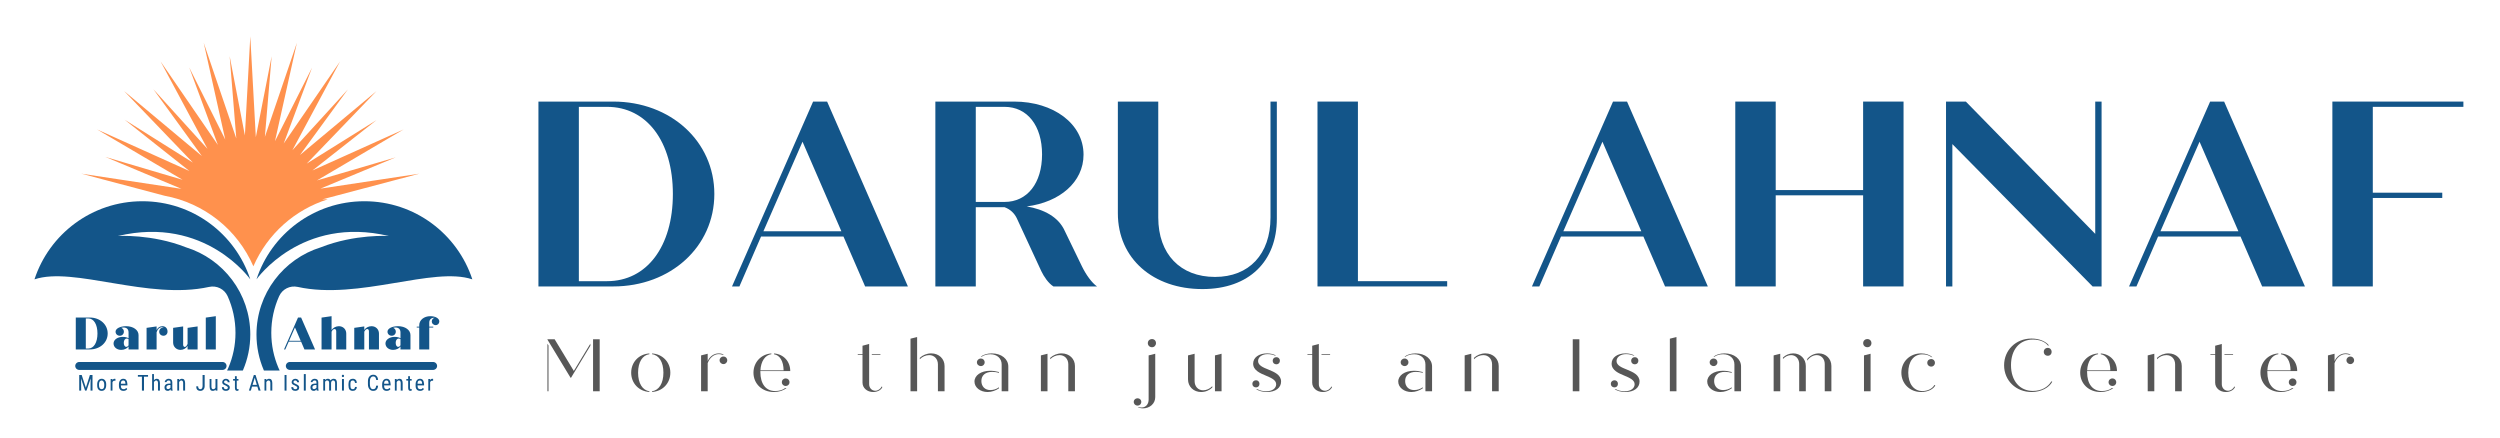 <?xml version="1.0" encoding="UTF-8"?>
<svg xmlns="http://www.w3.org/2000/svg" width="300" viewBox="0 0 300 52.5" height="52.5" version="1.0">
  <defs>
    <clipPath id="a">
      <path d="M 30 24 L 56.68 24 L 56.68 44.461 L 30 44.461 Z M 30 24"></path>
    </clipPath>
    <clipPath id="b">
      <path d="M 9 4.336 L 51 4.336 L 51 32 L 9 32 Z M 9 4.336"></path>
    </clipPath>
    <clipPath id="c">
      <path d="M 4.137 24 L 31 24 L 31 44.461 L 4.137 44.461 Z M 4.137 24"></path>
    </clipPath>
  </defs>
  <g clip-path="url(#a)">
    <path fill="#135589" d="M 38.504 29.676 C 42.598 28.059 46.66 28.32 46.66 28.32 C 36.18 25.832 30.777 33.523 30.777 33.523 C 32.555 28.082 37.68 24.148 43.727 24.148 C 49.773 24.148 54.898 28.082 56.68 33.523 C 51.992 31.941 43.043 36.039 35.727 34.43 C 34.809 34.227 33.879 34.688 33.496 35.543 C 32.891 36.887 32.555 38.375 32.555 39.945 C 32.555 45.883 37.434 50.73 43.383 50.699 C 44.008 50.699 44.621 50.641 45.219 50.535 C 44.145 50.895 42.992 51.09 41.797 51.094 C 35.738 51.121 30.777 46.191 30.777 40.141 C 30.777 35.219 34.027 31.059 38.504 29.676"></path>
  </g>
  <g clip-path="url(#b)">
    <path fill="#FF914D" d="M 38.672 23.926 L 50.324 20.84 L 38.449 22.637 L 47.484 18.883 L 38.035 21.652 L 48.434 15.531 L 37.5 20.453 L 45.176 14.414 L 36.809 19.633 L 45.18 10.93 L 35.996 18.602 L 41.742 10.734 L 35.086 18.027 L 40.805 7.375 L 34.043 17.223 L 37.445 8.117 L 32.996 16.945 L 35.629 5.133 L 31.785 16.418 L 32.598 6.754 L 30.699 16.465 L 30.035 4.363 L 29.387 16.254 L 27.559 6.746 L 28.355 16.617 L 24.445 5.133 L 27.031 16.75 L 22.707 8.094 L 26.145 17.391 L 19.27 7.375 L 24.898 17.863 L 18.398 10.699 L 24.223 18.723 L 14.895 10.93 L 23.148 19.516 L 14.957 14.367 L 22.73 20.523 L 11.641 15.531 L 21.914 21.578 L 12.633 18.828 L 21.773 22.66 L 9.75 20.84 L 19.758 23.492 C 24.473 24.363 28.477 27.512 30.406 31.957 C 32.098 28.062 35.379 25.164 39.336 23.918 L 38.672 23.926"></path>
  </g>
  <g clip-path="url(#c)">
    <path fill="#135589" d="M 22.312 29.676 C 18.215 28.059 14.152 28.32 14.152 28.32 C 24.633 25.832 30.035 33.523 30.035 33.523 C 28.258 28.082 23.133 24.148 17.086 24.148 C 11.039 24.148 5.914 28.082 4.137 33.523 C 8.824 31.941 17.773 36.039 25.09 34.43 C 26.004 34.227 26.934 34.688 27.316 35.543 C 27.922 36.887 28.258 38.375 28.258 39.945 C 28.258 45.883 23.379 50.73 17.43 50.699 C 16.805 50.699 16.191 50.641 15.594 50.535 C 16.672 50.895 17.82 51.09 19.016 51.094 C 25.078 51.121 30.035 46.191 30.035 40.141 C 30.035 35.219 26.785 31.059 22.312 29.676"></path>
  </g>
  <g fill="#135589">
    <g>
      <g>
        <path d="M 1.957 -3.828 L 0.277 -3.828 L 0.277 0 L 1.957 0 C 3.18 0 4.105 -0.824 4.105 -1.914 C 4.105 -3 3.18 -3.828 1.957 -3.828 Z M 1.781 -0.109 L 1.48 -0.109 L 1.48 -3.719 L 1.781 -3.719 C 2.441 -3.719 2.879 -3 2.879 -1.914 C 2.879 -0.824 2.441 -0.109 1.781 -0.109 Z M 1.781 -0.109" transform="translate(8.817 41.932)"></path>
      </g>
    </g>
  </g>
  <g fill="#135589">
    <g>
      <g>
        <path d="M 1.551 -2.789 C 0.824 -2.789 0.285 -2.504 0.285 -2.133 C 0.285 -1.852 0.504 -1.641 0.797 -1.641 C 1.07 -1.641 1.285 -1.852 1.285 -2.133 C 1.285 -2.344 1.16 -2.523 0.973 -2.59 C 1.055 -2.617 1.141 -2.633 1.234 -2.633 C 1.625 -2.633 1.844 -2.422 1.844 -2.039 L 1.844 -1.34 C 1.707 -1.438 1.434 -1.508 1.152 -1.508 C 0.523 -1.508 0.043 -1.168 0.043 -0.715 C 0.043 -0.277 0.438 0.055 0.961 0.055 C 1.328 0.055 1.668 -0.109 1.844 -0.352 L 1.844 0 L 3.043 0 L 3.043 -1.723 C 3.043 -2.328 2.414 -2.789 1.551 -2.789 Z M 1.57 -0.312 C 1.387 -0.312 1.27 -0.508 1.27 -0.793 C 1.27 -1.113 1.422 -1.305 1.633 -1.305 C 1.715 -1.305 1.793 -1.277 1.844 -1.223 L 1.844 -0.496 C 1.777 -0.379 1.684 -0.312 1.57 -0.312 Z M 1.57 -0.312" transform="translate(13.583 41.932)"></path>
      </g>
    </g>
  </g>
  <g fill="#135589">
    <g>
      <g>
        <path d="M 2.117 -2.789 C 1.809 -2.789 1.562 -2.613 1.426 -2.324 L 1.426 -2.762 L 0.223 -2.59 L 0.223 0 L 1.426 0 L 1.426 -2.062 C 1.535 -2.434 1.789 -2.668 2.094 -2.668 C 2.164 -2.668 2.23 -2.652 2.289 -2.629 L 2.254 -2.629 C 1.957 -2.629 1.738 -2.41 1.738 -2.133 C 1.738 -1.852 1.957 -1.641 2.254 -1.641 C 2.523 -1.641 2.738 -1.852 2.738 -2.133 C 2.738 -2.531 2.492 -2.789 2.117 -2.789 Z M 2.117 -2.789" transform="translate(17.366 41.932)"></path>
      </g>
    </g>
  </g>
  <g fill="#135589">
    <g>
      <g>
        <path d="M 1.93 -2.59 L 1.93 -0.668 C 1.848 -0.449 1.723 -0.297 1.598 -0.297 C 1.488 -0.297 1.398 -0.406 1.398 -0.551 L 1.398 -2.762 L 0.195 -2.59 L 0.195 -0.824 C 0.195 -0.312 0.598 0.055 1.082 0.055 C 1.434 0.055 1.742 -0.133 1.93 -0.414 L 1.93 0 L 3.133 0 L 3.133 -2.762 Z M 1.93 -2.59" transform="translate(20.58 41.932)"></path>
      </g>
    </g>
  </g>
  <g fill="#135589">
    <g>
      <g>
        <path d="M 0.223 0 L 1.426 0 L 1.426 -3.992 L 0.223 -3.82 Z M 0.223 0" transform="translate(24.471 41.932)"></path>
      </g>
    </g>
  </g>
  <g fill="#135589">
    <g>
      <g>
        <path d="M 2.465 0 L 3.738 0 L 2.066 -3.828 L 1.695 -3.828 L 0.016 0 L 0.168 0 L 0.578 -0.93 L 2.066 -0.93 Z M 0.625 -1.039 L 1.328 -2.641 L 2.016 -1.039 Z M 0.625 -1.039" transform="translate(34.067 41.932)"></path>
      </g>
    </g>
  </g>
  <g fill="#135589">
    <g>
      <g>
        <path d="M 2.301 -2.789 C 1.945 -2.789 1.613 -2.605 1.426 -2.328 L 1.426 -3.992 L 0.223 -3.82 L 0.223 0 L 1.426 0 L 1.426 -2.121 C 1.504 -2.316 1.645 -2.449 1.793 -2.449 C 1.902 -2.449 1.984 -2.336 1.984 -2.18 L 1.984 0 L 3.188 0 L 3.188 -1.906 C 3.188 -2.41 2.816 -2.789 2.301 -2.789 Z M 2.301 -2.789" transform="translate(38.363 41.932)"></path>
      </g>
    </g>
  </g>
  <g fill="#135589">
    <g>
      <g>
        <path d="M 2.301 -2.789 C 1.934 -2.789 1.613 -2.613 1.426 -2.34 L 1.426 -2.762 L 0.223 -2.59 L 0.223 0 L 1.426 0 L 1.426 -2.121 C 1.504 -2.316 1.645 -2.449 1.793 -2.449 C 1.902 -2.449 1.984 -2.336 1.984 -2.18 L 1.984 0 L 3.188 0 L 3.188 -1.906 C 3.188 -2.41 2.805 -2.789 2.301 -2.789 Z M 2.301 -2.789" transform="translate(42.288 41.932)"></path>
      </g>
    </g>
  </g>
  <g fill="#135589">
    <g>
      <g>
        <path d="M 1.551 -2.789 C 0.824 -2.789 0.285 -2.504 0.285 -2.133 C 0.285 -1.852 0.504 -1.641 0.797 -1.641 C 1.07 -1.641 1.285 -1.852 1.285 -2.133 C 1.285 -2.344 1.16 -2.523 0.973 -2.59 C 1.055 -2.617 1.141 -2.633 1.234 -2.633 C 1.625 -2.633 1.844 -2.422 1.844 -2.039 L 1.844 -1.34 C 1.707 -1.438 1.434 -1.508 1.152 -1.508 C 0.523 -1.508 0.043 -1.168 0.043 -0.715 C 0.043 -0.277 0.438 0.055 0.961 0.055 C 1.328 0.055 1.668 -0.109 1.844 -0.352 L 1.844 0 L 3.043 0 L 3.043 -1.723 C 3.043 -2.328 2.414 -2.789 1.551 -2.789 Z M 1.57 -0.312 C 1.387 -0.312 1.27 -0.508 1.27 -0.793 C 1.27 -1.113 1.422 -1.305 1.633 -1.305 C 1.715 -1.305 1.793 -1.277 1.844 -1.223 L 1.844 -0.496 C 1.777 -0.379 1.684 -0.312 1.57 -0.312 Z M 1.57 -0.312" transform="translate(46.213 41.932)"></path>
      </g>
    </g>
  </g>
  <g fill="#135589">
    <g>
      <g>
        <path d="M 1.652 -3.992 C 0.879 -3.992 0.312 -3.52 0.312 -2.902 L 0.312 -2.734 L 0.012 -2.734 L 0.012 -2.625 L 0.312 -2.625 L 0.312 0 L 1.516 0 L 1.516 -2.625 L 1.996 -2.625 L 1.996 -2.734 L 1.516 -2.734 L 1.516 -3.227 C 1.516 -3.574 1.75 -3.801 2.121 -3.801 L 2.172 -3.801 C 1.969 -3.75 1.82 -3.582 1.82 -3.363 C 1.82 -3.109 2.023 -2.918 2.289 -2.918 C 2.535 -2.918 2.723 -3.109 2.723 -3.363 C 2.723 -3.719 2.258 -3.992 1.652 -3.992 Z M 1.652 -3.992" transform="translate(49.995 41.932)"></path>
      </g>
    </g>
  </g>
  <path stroke-linecap="round" transform="matrix(.975 0 0 .955 9.029 43.913)" fill="none" d="M 0.499 0.001 L 18.121 0.001" stroke="#135589"></path>
  <g fill="#135589">
    <g>
      <g>
        <path d="M 0.5 -1.875 L 1 -0.344 L 1.484 -1.875 L 1.797 -1.875 L 1.797 0 L 1.562 0 L 1.562 -0.734 L 1.578 -1.469 L 1.078 0 L 0.906 0 L 0.422 -1.453 L 0.438 -0.734 L 0.438 0 L 0.203 0 L 0.203 -1.875 Z M 0.5 -1.875" transform="translate(9.303 46.874)"></path>
      </g>
    </g>
  </g>
  <g fill="#135589">
    <g>
      <g>
        <path d="M 0.125 -0.766 C 0.125 -0.961 0.172 -1.117 0.266 -1.234 C 0.367 -1.359 0.5 -1.422 0.656 -1.422 C 0.82 -1.422 0.953 -1.363 1.047 -1.25 C 1.148 -1.133 1.203 -0.977 1.203 -0.781 L 1.203 -0.625 C 1.203 -0.426 1.148 -0.266 1.047 -0.141 C 0.953 -0.023 0.82 0.031 0.656 0.031 C 0.5 0.031 0.367 -0.023 0.266 -0.141 C 0.172 -0.254 0.125 -0.41 0.125 -0.609 Z M 0.344 -0.625 C 0.344 -0.488 0.367 -0.379 0.422 -0.297 C 0.484 -0.211 0.562 -0.172 0.656 -0.172 C 0.863 -0.172 0.969 -0.316 0.969 -0.609 L 0.969 -0.766 C 0.969 -0.898 0.938 -1.008 0.875 -1.094 C 0.82 -1.176 0.75 -1.219 0.656 -1.219 C 0.562 -1.219 0.484 -1.176 0.422 -1.094 C 0.367 -1.008 0.344 -0.898 0.344 -0.766 Z M 0.344 -0.625" transform="translate(11.539 46.874)"></path>
      </g>
    </g>
  </g>
  <g fill="#135589">
    <g>
      <g>
        <path d="M 0.75 -1.188 C 0.719 -1.188 0.68 -1.188 0.641 -1.188 C 0.523 -1.188 0.441 -1.125 0.391 -1 L 0.391 0 L 0.172 0 L 0.172 -1.391 L 0.391 -1.391 L 0.391 -1.25 C 0.453 -1.363 0.539 -1.422 0.656 -1.422 C 0.688 -1.422 0.719 -1.414 0.75 -1.406 Z M 0.75 -1.188" transform="translate(13.105 46.874)"></path>
      </g>
    </g>
  </g>
  <g fill="#135589">
    <g>
      <g>
        <path d="M 0.672 0.031 C 0.492 0.031 0.359 -0.02 0.266 -0.125 C 0.172 -0.227 0.125 -0.379 0.125 -0.578 L 0.125 -0.75 C 0.125 -0.957 0.172 -1.117 0.266 -1.234 C 0.359 -1.359 0.484 -1.422 0.641 -1.422 C 0.805 -1.422 0.926 -1.367 1 -1.266 C 1.082 -1.16 1.129 -1 1.141 -0.781 L 1.141 -0.625 L 0.359 -0.625 L 0.359 -0.594 C 0.359 -0.445 0.383 -0.336 0.438 -0.266 C 0.5 -0.203 0.582 -0.172 0.688 -0.172 C 0.75 -0.172 0.805 -0.18 0.859 -0.203 C 0.91 -0.234 0.957 -0.273 1 -0.328 L 1.125 -0.188 C 1.02 -0.039 0.867 0.031 0.672 0.031 Z M 0.641 -1.219 C 0.547 -1.219 0.473 -1.188 0.422 -1.125 C 0.379 -1.062 0.359 -0.961 0.359 -0.828 L 0.906 -0.828 L 0.906 -0.859 C 0.895 -0.992 0.867 -1.086 0.828 -1.141 C 0.785 -1.191 0.723 -1.219 0.641 -1.219 Z M 0.641 -1.219" transform="translate(14.147 46.874)"></path>
      </g>
    </g>
  </g>
  <g fill="#135589">
    <g>
      <g>
        <path d="M 1.297 -1.672 L 0.812 -1.672 L 0.812 0 L 0.562 0 L 0.562 -1.672 L 0.078 -1.672 L 0.078 -1.875 L 1.297 -1.875 Z M 1.297 -1.672" transform="translate(16.468 46.874)"></path>
      </g>
    </g>
  </g>
  <g fill="#135589">
    <g>
      <g>
        <path d="M 0.391 -1.25 C 0.484 -1.363 0.598 -1.422 0.734 -1.422 C 0.973 -1.422 1.098 -1.254 1.109 -0.922 L 1.109 0 L 0.875 0 L 0.875 -0.922 C 0.875 -1.023 0.852 -1.098 0.812 -1.141 C 0.781 -1.191 0.727 -1.219 0.656 -1.219 C 0.602 -1.219 0.551 -1.195 0.5 -1.156 C 0.457 -1.125 0.422 -1.078 0.391 -1.016 L 0.391 0 L 0.172 0 L 0.172 -1.984 L 0.391 -1.984 Z M 0.391 -1.25" transform="translate(18.083 46.874)"></path>
      </g>
    </g>
  </g>
  <g fill="#135589">
    <g>
      <g>
        <path d="M 0.891 0 C 0.879 -0.031 0.867 -0.082 0.859 -0.156 C 0.773 -0.031 0.672 0.031 0.547 0.031 C 0.422 0.031 0.32 -0.004 0.25 -0.078 C 0.176 -0.148 0.141 -0.25 0.141 -0.375 C 0.141 -0.52 0.188 -0.633 0.281 -0.719 C 0.383 -0.801 0.52 -0.844 0.688 -0.844 L 0.859 -0.844 L 0.859 -1 C 0.859 -1.082 0.836 -1.141 0.797 -1.172 C 0.766 -1.203 0.707 -1.219 0.625 -1.219 C 0.562 -1.219 0.504 -1.195 0.453 -1.156 C 0.41 -1.125 0.391 -1.078 0.391 -1.016 L 0.172 -1.016 C 0.172 -1.078 0.191 -1.141 0.234 -1.203 C 0.273 -1.273 0.332 -1.328 0.406 -1.359 C 0.477 -1.398 0.555 -1.422 0.641 -1.422 C 0.785 -1.422 0.895 -1.383 0.969 -1.312 C 1.039 -1.238 1.078 -1.133 1.078 -1 L 1.078 -0.297 C 1.078 -0.191 1.094 -0.098 1.125 -0.016 L 1.125 0 Z M 0.578 -0.188 C 0.641 -0.188 0.691 -0.203 0.734 -0.234 C 0.785 -0.266 0.828 -0.301 0.859 -0.344 L 0.859 -0.672 L 0.719 -0.672 C 0.613 -0.672 0.531 -0.645 0.469 -0.594 C 0.406 -0.551 0.375 -0.488 0.375 -0.406 C 0.375 -0.32 0.391 -0.266 0.422 -0.234 C 0.453 -0.203 0.504 -0.188 0.578 -0.188 Z M 0.578 -0.188" transform="translate(19.598 46.874)"></path>
      </g>
    </g>
  </g>
  <g fill="#135589">
    <g>
      <g>
        <path d="M 0.391 -1.391 L 0.391 -1.25 C 0.484 -1.363 0.598 -1.422 0.734 -1.422 C 0.973 -1.422 1.098 -1.254 1.109 -0.922 L 1.109 0 L 0.875 0 L 0.875 -0.922 C 0.875 -1.023 0.852 -1.098 0.812 -1.141 C 0.781 -1.191 0.727 -1.219 0.656 -1.219 C 0.602 -1.219 0.551 -1.195 0.5 -1.156 C 0.457 -1.125 0.422 -1.078 0.391 -1.016 L 0.391 0 L 0.172 0 L 0.172 -1.391 Z M 0.391 -1.391" transform="translate(21.103 46.874)"></path>
      </g>
    </g>
  </g>
  <g fill="#135589">
    <g>
      <g>
        <path d="M 0.844 -1.875 L 1.094 -1.875 L 1.094 -0.547 C 1.094 -0.367 1.047 -0.227 0.953 -0.125 C 0.859 -0.02 0.734 0.031 0.578 0.031 C 0.422 0.031 0.297 -0.016 0.203 -0.109 C 0.117 -0.211 0.078 -0.348 0.078 -0.516 L 0.312 -0.516 C 0.312 -0.41 0.332 -0.328 0.375 -0.266 C 0.426 -0.203 0.492 -0.172 0.578 -0.172 C 0.66 -0.172 0.723 -0.203 0.766 -0.266 C 0.816 -0.336 0.844 -0.43 0.844 -0.547 Z M 0.844 -1.875" transform="translate(23.465 46.874)"></path>
      </g>
    </g>
  </g>
  <g fill="#135589">
    <g>
      <g>
        <path d="M 0.875 -0.125 C 0.801 -0.02 0.691 0.031 0.547 0.031 C 0.422 0.031 0.328 -0.008 0.266 -0.094 C 0.203 -0.188 0.172 -0.316 0.172 -0.484 L 0.172 -1.391 L 0.391 -1.391 L 0.391 -0.5 C 0.391 -0.281 0.457 -0.172 0.594 -0.172 C 0.727 -0.172 0.82 -0.234 0.875 -0.359 L 0.875 -1.391 L 1.109 -1.391 L 1.109 0 L 0.891 0 Z M 0.875 -0.125" transform="translate(24.982 46.874)"></path>
      </g>
    </g>
  </g>
  <g fill="#135589">
    <g>
      <g>
        <path d="M 0.844 -0.359 C 0.844 -0.41 0.82 -0.453 0.781 -0.484 C 0.75 -0.516 0.68 -0.555 0.578 -0.609 C 0.453 -0.66 0.363 -0.703 0.312 -0.734 C 0.27 -0.773 0.234 -0.816 0.203 -0.859 C 0.18 -0.898 0.172 -0.957 0.172 -1.031 C 0.172 -1.133 0.211 -1.223 0.297 -1.297 C 0.379 -1.379 0.484 -1.422 0.609 -1.422 C 0.742 -1.422 0.852 -1.379 0.938 -1.297 C 1.02 -1.223 1.062 -1.125 1.062 -1 L 0.828 -1 C 0.828 -1.062 0.805 -1.113 0.766 -1.156 C 0.723 -1.195 0.672 -1.219 0.609 -1.219 C 0.547 -1.219 0.492 -1.203 0.453 -1.172 C 0.41 -1.141 0.391 -1.094 0.391 -1.031 C 0.391 -0.988 0.406 -0.953 0.438 -0.922 C 0.469 -0.891 0.535 -0.852 0.641 -0.812 C 0.805 -0.738 0.922 -0.672 0.984 -0.609 C 1.047 -0.547 1.078 -0.469 1.078 -0.375 C 1.078 -0.25 1.035 -0.148 0.953 -0.078 C 0.867 -0.004 0.754 0.031 0.609 0.031 C 0.461 0.031 0.344 -0.008 0.25 -0.094 C 0.164 -0.176 0.125 -0.285 0.125 -0.422 L 0.359 -0.422 C 0.359 -0.336 0.379 -0.273 0.422 -0.234 C 0.473 -0.191 0.535 -0.172 0.609 -0.172 C 0.691 -0.172 0.75 -0.188 0.781 -0.219 C 0.82 -0.25 0.844 -0.297 0.844 -0.359 Z M 0.844 -0.359" transform="translate(26.498 46.874)"></path>
      </g>
    </g>
  </g>
  <g fill="#135589">
    <g>
      <g>
        <path d="M 0.469 -1.734 L 0.469 -1.391 L 0.672 -1.391 L 0.672 -1.203 L 0.469 -1.203 L 0.469 -0.344 C 0.469 -0.289 0.477 -0.25 0.5 -0.219 C 0.52 -0.188 0.551 -0.172 0.594 -0.172 C 0.625 -0.172 0.656 -0.176 0.688 -0.188 L 0.672 0 C 0.617 0.02 0.566 0.031 0.516 0.031 C 0.43 0.031 0.363 0 0.312 -0.062 C 0.27 -0.133 0.25 -0.227 0.25 -0.344 L 0.25 -1.203 L 0.031 -1.203 L 0.031 -1.391 L 0.25 -1.391 L 0.25 -1.734 Z M 0.469 -1.734" transform="translate(27.942 46.874)"></path>
      </g>
    </g>
  </g>
  <g fill="#135589">
    <g>
      <g>
        <path d="M 1.078 -0.484 L 0.438 -0.484 L 0.297 0 L 0.062 0 L 0.656 -1.875 L 0.859 -1.875 L 1.469 0 L 1.219 0 Z M 0.5 -0.688 L 1.016 -0.688 L 0.766 -1.547 Z M 0.5 -0.688" transform="translate(29.805 46.874)"></path>
      </g>
    </g>
  </g>
  <g fill="#135589">
    <g>
      <g>
        <path d="M 0.391 -1.391 L 0.391 -1.25 C 0.484 -1.363 0.598 -1.422 0.734 -1.422 C 0.973 -1.422 1.098 -1.254 1.109 -0.922 L 1.109 0 L 0.875 0 L 0.875 -0.922 C 0.875 -1.023 0.852 -1.098 0.812 -1.141 C 0.781 -1.191 0.727 -1.219 0.656 -1.219 C 0.602 -1.219 0.551 -1.195 0.5 -1.156 C 0.457 -1.125 0.422 -1.078 0.391 -1.016 L 0.391 0 L 0.172 0 L 0.172 -1.391 Z M 0.391 -1.391" transform="translate(31.567 46.874)"></path>
      </g>
    </g>
  </g>
  <g fill="#135589">
    <g>
      <g>
        <path d="M 0.453 0 L 0.219 0 L 0.219 -1.875 L 0.453 -1.875 Z M 0.453 0" transform="translate(33.929 46.874)"></path>
      </g>
    </g>
  </g>
  <g fill="#135589">
    <g>
      <g>
        <path d="M 0.844 -0.359 C 0.844 -0.41 0.82 -0.453 0.781 -0.484 C 0.75 -0.516 0.68 -0.555 0.578 -0.609 C 0.453 -0.66 0.363 -0.703 0.312 -0.734 C 0.27 -0.773 0.234 -0.816 0.203 -0.859 C 0.18 -0.898 0.172 -0.957 0.172 -1.031 C 0.172 -1.133 0.211 -1.223 0.297 -1.297 C 0.379 -1.379 0.484 -1.422 0.609 -1.422 C 0.742 -1.422 0.852 -1.379 0.938 -1.297 C 1.02 -1.223 1.062 -1.125 1.062 -1 L 0.828 -1 C 0.828 -1.062 0.805 -1.113 0.766 -1.156 C 0.723 -1.195 0.672 -1.219 0.609 -1.219 C 0.547 -1.219 0.492 -1.203 0.453 -1.172 C 0.41 -1.141 0.391 -1.094 0.391 -1.031 C 0.391 -0.988 0.406 -0.953 0.438 -0.922 C 0.469 -0.891 0.535 -0.852 0.641 -0.812 C 0.805 -0.738 0.922 -0.672 0.984 -0.609 C 1.047 -0.547 1.078 -0.469 1.078 -0.375 C 1.078 -0.25 1.035 -0.148 0.953 -0.078 C 0.867 -0.004 0.754 0.031 0.609 0.031 C 0.461 0.031 0.344 -0.008 0.25 -0.094 C 0.164 -0.176 0.125 -0.285 0.125 -0.422 L 0.359 -0.422 C 0.359 -0.336 0.379 -0.273 0.422 -0.234 C 0.473 -0.191 0.535 -0.172 0.609 -0.172 C 0.691 -0.172 0.75 -0.188 0.781 -0.219 C 0.82 -0.25 0.844 -0.297 0.844 -0.359 Z M 0.844 -0.359" transform="translate(34.828 46.874)"></path>
      </g>
    </g>
  </g>
  <g fill="#135589">
    <g>
      <g>
        <path d="M 0.422 0 L 0.188 0 L 0.188 -1.984 L 0.422 -1.984 Z M 0.422 0" transform="translate(36.271 46.874)"></path>
      </g>
    </g>
  </g>
  <g fill="#135589">
    <g>
      <g>
        <path d="M 0.891 0 C 0.879 -0.031 0.867 -0.082 0.859 -0.156 C 0.773 -0.031 0.672 0.031 0.547 0.031 C 0.422 0.031 0.32 -0.004 0.25 -0.078 C 0.176 -0.148 0.141 -0.25 0.141 -0.375 C 0.141 -0.52 0.188 -0.633 0.281 -0.719 C 0.383 -0.801 0.52 -0.844 0.688 -0.844 L 0.859 -0.844 L 0.859 -1 C 0.859 -1.082 0.836 -1.141 0.797 -1.172 C 0.766 -1.203 0.707 -1.219 0.625 -1.219 C 0.562 -1.219 0.504 -1.195 0.453 -1.156 C 0.41 -1.125 0.391 -1.078 0.391 -1.016 L 0.172 -1.016 C 0.172 -1.078 0.191 -1.141 0.234 -1.203 C 0.273 -1.273 0.332 -1.328 0.406 -1.359 C 0.477 -1.398 0.555 -1.422 0.641 -1.422 C 0.785 -1.422 0.895 -1.383 0.969 -1.312 C 1.039 -1.238 1.078 -1.133 1.078 -1 L 1.078 -0.297 C 1.078 -0.191 1.094 -0.098 1.125 -0.016 L 1.125 0 Z M 0.578 -0.188 C 0.641 -0.188 0.691 -0.203 0.734 -0.234 C 0.785 -0.266 0.828 -0.301 0.859 -0.344 L 0.859 -0.672 L 0.719 -0.672 C 0.613 -0.672 0.531 -0.645 0.469 -0.594 C 0.406 -0.551 0.375 -0.488 0.375 -0.406 C 0.375 -0.32 0.391 -0.266 0.422 -0.234 C 0.453 -0.203 0.504 -0.188 0.578 -0.188 Z M 0.578 -0.188" transform="translate(37.115 46.874)"></path>
      </g>
    </g>
  </g>
  <g fill="#135589">
    <g>
      <g>
        <path d="M 0.391 -1.391 L 0.391 -1.266 C 0.473 -1.367 0.586 -1.422 0.734 -1.422 C 0.879 -1.422 0.984 -1.352 1.047 -1.219 C 1.141 -1.352 1.266 -1.422 1.422 -1.422 C 1.68 -1.422 1.812 -1.258 1.812 -0.938 L 1.812 0 L 1.594 0 L 1.594 -0.922 C 1.594 -1.016 1.57 -1.086 1.531 -1.141 C 1.5 -1.191 1.438 -1.219 1.344 -1.219 C 1.281 -1.219 1.227 -1.191 1.188 -1.141 C 1.145 -1.086 1.117 -1.02 1.109 -0.938 L 1.109 0 L 0.875 0 L 0.875 -0.922 C 0.875 -1.117 0.797 -1.219 0.641 -1.219 C 0.523 -1.219 0.441 -1.16 0.391 -1.047 L 0.391 0 L 0.172 0 L 0.172 -1.391 Z M 0.391 -1.391" transform="translate(38.62 46.874)"></path>
      </g>
    </g>
  </g>
  <g fill="#135589">
    <g>
      <g>
        <path d="M 0.422 0 L 0.188 0 L 0.188 -1.391 L 0.422 -1.391 Z M 0.438 -1.766 C 0.438 -1.723 0.426 -1.688 0.406 -1.656 C 0.383 -1.633 0.348 -1.625 0.297 -1.625 C 0.254 -1.625 0.223 -1.633 0.203 -1.656 C 0.18 -1.688 0.172 -1.723 0.172 -1.766 C 0.172 -1.805 0.18 -1.836 0.203 -1.859 C 0.223 -1.891 0.254 -1.906 0.297 -1.906 C 0.348 -1.906 0.383 -1.891 0.406 -1.859 C 0.426 -1.836 0.438 -1.805 0.438 -1.766 Z M 0.438 -1.766" transform="translate(40.849 46.874)"></path>
      </g>
    </g>
  </g>
  <g fill="#135589">
    <g>
      <g>
        <path d="M 0.656 -0.172 C 0.727 -0.172 0.785 -0.191 0.828 -0.234 C 0.879 -0.285 0.906 -0.352 0.906 -0.438 L 1.125 -0.438 C 1.125 -0.301 1.078 -0.188 0.984 -0.094 C 0.891 -0.008 0.781 0.031 0.656 0.031 C 0.477 0.031 0.344 -0.02 0.25 -0.125 C 0.164 -0.238 0.125 -0.406 0.125 -0.625 L 0.125 -0.781 C 0.125 -0.988 0.164 -1.145 0.25 -1.25 C 0.344 -1.363 0.477 -1.422 0.656 -1.422 C 0.801 -1.422 0.914 -1.375 1 -1.281 C 1.082 -1.195 1.125 -1.078 1.125 -0.922 L 0.906 -0.922 C 0.906 -1.016 0.879 -1.086 0.828 -1.141 C 0.785 -1.191 0.727 -1.219 0.656 -1.219 C 0.551 -1.219 0.473 -1.188 0.422 -1.125 C 0.379 -1.062 0.359 -0.953 0.359 -0.797 L 0.359 -0.625 C 0.359 -0.457 0.379 -0.336 0.422 -0.266 C 0.473 -0.203 0.551 -0.172 0.656 -0.172 Z M 0.656 -0.172" transform="translate(41.692 46.874)"></path>
      </g>
    </g>
  </g>
  <g fill="#135589">
    <g>
      <g>
        <path d="M 1.375 -0.594 C 1.363 -0.395 1.305 -0.238 1.203 -0.125 C 1.109 -0.02 0.969 0.031 0.781 0.031 C 0.594 0.031 0.441 -0.039 0.328 -0.188 C 0.211 -0.332 0.156 -0.523 0.156 -0.766 L 0.156 -1.109 C 0.156 -1.359 0.211 -1.551 0.328 -1.688 C 0.441 -1.832 0.598 -1.906 0.797 -1.906 C 0.973 -1.906 1.109 -1.848 1.203 -1.734 C 1.305 -1.629 1.363 -1.477 1.375 -1.281 L 1.141 -1.281 C 1.129 -1.426 1.098 -1.531 1.047 -1.594 C 0.992 -1.664 0.91 -1.703 0.797 -1.703 C 0.672 -1.703 0.57 -1.648 0.5 -1.547 C 0.426 -1.453 0.391 -1.305 0.391 -1.109 L 0.391 -0.766 C 0.391 -0.578 0.422 -0.43 0.484 -0.328 C 0.555 -0.223 0.648 -0.172 0.766 -0.172 C 0.891 -0.172 0.977 -0.203 1.031 -0.266 C 1.094 -0.328 1.129 -0.438 1.141 -0.594 Z M 1.375 -0.594" transform="translate(43.996 46.874)"></path>
      </g>
    </g>
  </g>
  <g fill="#135589">
    <g>
      <g>
        <path d="M 0.672 0.031 C 0.492 0.031 0.359 -0.02 0.266 -0.125 C 0.172 -0.227 0.125 -0.379 0.125 -0.578 L 0.125 -0.75 C 0.125 -0.957 0.172 -1.117 0.266 -1.234 C 0.359 -1.359 0.484 -1.422 0.641 -1.422 C 0.805 -1.422 0.926 -1.367 1 -1.266 C 1.082 -1.16 1.129 -1 1.141 -0.781 L 1.141 -0.625 L 0.359 -0.625 L 0.359 -0.594 C 0.359 -0.445 0.383 -0.336 0.438 -0.266 C 0.5 -0.203 0.582 -0.172 0.688 -0.172 C 0.75 -0.172 0.805 -0.18 0.859 -0.203 C 0.91 -0.234 0.957 -0.273 1 -0.328 L 1.125 -0.188 C 1.02 -0.039 0.867 0.031 0.672 0.031 Z M 0.641 -1.219 C 0.547 -1.219 0.473 -1.188 0.422 -1.125 C 0.379 -1.062 0.359 -0.961 0.359 -0.828 L 0.906 -0.828 L 0.906 -0.859 C 0.895 -0.992 0.867 -1.086 0.828 -1.141 C 0.785 -1.191 0.723 -1.219 0.641 -1.219 Z M 0.641 -1.219" transform="translate(45.734 46.874)"></path>
      </g>
    </g>
  </g>
  <g fill="#135589">
    <g>
      <g>
        <path d="M 0.391 -1.391 L 0.391 -1.25 C 0.484 -1.363 0.598 -1.422 0.734 -1.422 C 0.973 -1.422 1.098 -1.254 1.109 -0.922 L 1.109 0 L 0.875 0 L 0.875 -0.922 C 0.875 -1.023 0.852 -1.098 0.812 -1.141 C 0.781 -1.191 0.727 -1.219 0.656 -1.219 C 0.602 -1.219 0.551 -1.195 0.5 -1.156 C 0.457 -1.125 0.422 -1.078 0.391 -1.016 L 0.391 0 L 0.172 0 L 0.172 -1.391 Z M 0.391 -1.391" transform="translate(47.21 46.874)"></path>
      </g>
    </g>
  </g>
  <g fill="#135589">
    <g>
      <g>
        <path d="M 0.469 -1.734 L 0.469 -1.391 L 0.672 -1.391 L 0.672 -1.203 L 0.469 -1.203 L 0.469 -0.344 C 0.469 -0.289 0.477 -0.25 0.5 -0.219 C 0.52 -0.188 0.551 -0.172 0.594 -0.172 C 0.625 -0.172 0.656 -0.176 0.688 -0.188 L 0.672 0 C 0.617 0.02 0.566 0.031 0.516 0.031 C 0.43 0.031 0.363 0 0.312 -0.062 C 0.27 -0.133 0.25 -0.227 0.25 -0.344 L 0.25 -1.203 L 0.031 -1.203 L 0.031 -1.391 L 0.25 -1.391 L 0.25 -1.734 Z M 0.469 -1.734" transform="translate(48.728 46.874)"></path>
      </g>
    </g>
  </g>
  <g fill="#135589">
    <g>
      <g>
        <path d="M 0.672 0.031 C 0.492 0.031 0.359 -0.02 0.266 -0.125 C 0.172 -0.227 0.125 -0.379 0.125 -0.578 L 0.125 -0.75 C 0.125 -0.957 0.172 -1.117 0.266 -1.234 C 0.359 -1.359 0.484 -1.422 0.641 -1.422 C 0.805 -1.422 0.926 -1.367 1 -1.266 C 1.082 -1.16 1.129 -1 1.141 -0.781 L 1.141 -0.625 L 0.359 -0.625 L 0.359 -0.594 C 0.359 -0.445 0.383 -0.336 0.438 -0.266 C 0.5 -0.203 0.582 -0.172 0.688 -0.172 C 0.75 -0.172 0.805 -0.18 0.859 -0.203 C 0.91 -0.234 0.957 -0.273 1 -0.328 L 1.125 -0.188 C 1.02 -0.039 0.867 0.031 0.672 0.031 Z M 0.641 -1.219 C 0.547 -1.219 0.473 -1.188 0.422 -1.125 C 0.379 -1.062 0.359 -0.961 0.359 -0.828 L 0.906 -0.828 L 0.906 -0.859 C 0.895 -0.992 0.867 -1.086 0.828 -1.141 C 0.785 -1.191 0.723 -1.219 0.641 -1.219 Z M 0.641 -1.219" transform="translate(49.748 46.874)"></path>
      </g>
    </g>
  </g>
  <g fill="#135589">
    <g>
      <g>
        <path d="M 0.75 -1.188 C 0.719 -1.188 0.68 -1.188 0.641 -1.188 C 0.523 -1.188 0.441 -1.125 0.391 -1 L 0.391 0 L 0.172 0 L 0.172 -1.391 L 0.391 -1.391 L 0.391 -1.25 C 0.453 -1.363 0.539 -1.422 0.656 -1.422 C 0.688 -1.422 0.719 -1.414 0.75 -1.406 Z M 0.75 -1.188" transform="translate(51.224 46.874)"></path>
      </g>
    </g>
  </g>
  <path stroke-linecap="round" transform="matrix(.975 0 0 .955 34.3 43.913)" fill="none" d="M 0.501 0.001 L 18.118 0.001" stroke="#135589"></path>
  <g fill="#135589">
    <g>
      <g>
        <path d="M 11.316 -22.184 L 2.344 -22.184 L 2.344 0 L 11.316 0 C 18.223 0 23.453 -4.785 23.453 -11.094 C 23.453 -17.398 18.223 -22.184 11.316 -22.184 Z M 10.586 -0.633 L 7.195 -0.633 L 7.195 -21.551 L 10.586 -21.551 C 15.34 -21.551 18.477 -17.398 18.477 -11.094 C 18.477 -4.785 15.34 -0.633 10.586 -0.633 Z M 10.586 -0.633" transform="translate(62.268 34.373)"></path>
      </g>
    </g>
  </g>
  <g fill="#135589">
    <g>
      <g>
        <path d="M 16.512 0 L 21.645 0 L 11.949 -22.184 L 10.27 -22.184 L 0.539 0 L 1.426 0 L 4.023 -5.988 L 13.914 -5.988 Z M 4.309 -6.625 L 9 -17.367 L 13.66 -6.625 Z M 4.309 -6.625" transform="translate(87.303 34.373)"></path>
      </g>
    </g>
  </g>
  <g fill="#135589">
    <g>
      <g>
        <path d="M 19.934 -2.41 L 17.875 -6.656 C 17.113 -8.367 15.34 -9.254 13.312 -9.602 C 17.273 -10.109 20.125 -12.52 20.125 -15.816 C 20.125 -19.523 16.512 -22.184 11.789 -22.184 L 2.344 -22.184 L 2.344 0 L 7.195 0 L 7.195 -9.508 L 10.648 -9.508 C 11.348 -9.254 11.82 -8.777 12.105 -8.207 L 15.055 -1.84 C 15.371 -1.172 15.91 -0.379 16.512 0 L 21.742 0 C 21.109 -0.445 20.41 -1.426 19.934 -2.41 Z M 7.195 -21.551 L 10.648 -21.551 C 13.375 -21.551 15.148 -19.301 15.148 -15.848 C 15.148 -12.391 13.375 -10.141 10.648 -10.141 L 7.195 -10.141 Z M 7.195 -21.551" transform="translate(109.899 34.373)"></path>
      </g>
    </g>
  </g>
  <g fill="#135589">
    <g>
      <g>
        <path d="M 12.266 0.316 C 17.906 0.316 21.203 -3.043 21.203 -8.113 L 21.203 -22.184 L 20.441 -22.184 L 20.441 -8.273 C 20.441 -3.867 17.875 -1.141 13.785 -1.141 C 9.633 -1.141 6.973 -3.867 6.973 -8.273 L 6.973 -22.184 L 2.125 -22.184 L 2.125 -8.777 C 2.125 -3.297 6.402 0.316 12.266 0.316 Z M 12.266 0.316" transform="translate(132.018 34.373)"></path>
      </g>
    </g>
  </g>
  <g fill="#135589">
    <g>
      <g>
        <path d="M 7.195 -0.633 L 7.195 -22.184 L 2.344 -22.184 L 2.344 0 L 17.906 0 L 17.906 -0.633 Z M 7.195 -0.633" transform="translate(155.755 34.373)"></path>
      </g>
    </g>
  </g>
  <g fill="#135589">
    <g>
      <g>
        <path d="M 16.512 0 L 21.645 0 L 11.949 -22.184 L 10.27 -22.184 L 0.539 0 L 1.426 0 L 4.023 -5.988 L 13.914 -5.988 Z M 4.309 -6.625 L 9 -17.367 L 13.66 -6.625 Z M 4.309 -6.625" transform="translate(183.294 34.373)"></path>
      </g>
    </g>
  </g>
  <g fill="#135589">
    <g>
      <g>
        <path d="M 17.684 -22.184 L 17.684 -11.566 L 7.195 -11.566 L 7.195 -22.184 L 2.344 -22.184 L 2.344 0 L 7.195 0 L 7.195 -10.934 L 17.684 -10.934 L 17.684 0 L 22.535 0 L 22.535 -22.184 Z M 17.684 -22.184" transform="translate(205.89 34.373)"></path>
      </g>
    </g>
  </g>
  <g fill="#135589">
    <g>
      <g>
        <path d="M 20.25 -22.184 L 20.25 -6.309 L 4.723 -22.184 L 2.344 -22.184 L 2.344 0 L 3.105 0 L 3.105 -17.082 L 19.934 0 L 21.012 0 L 21.012 -22.184 Z M 20.25 -22.184" transform="translate(231.178 34.373)"></path>
      </g>
    </g>
  </g>
  <g fill="#135589">
    <g>
      <g>
        <path d="M 16.512 0 L 21.645 0 L 11.949 -22.184 L 10.27 -22.184 L 0.539 0 L 1.426 0 L 4.023 -5.988 L 13.914 -5.988 Z M 4.309 -6.625 L 9 -17.367 L 13.66 -6.625 Z M 4.309 -6.625" transform="translate(254.946 34.373)"></path>
      </g>
    </g>
  </g>
  <g fill="#135589">
    <g>
      <g>
        <path d="M 18.066 -21.551 L 18.066 -22.184 L 2.344 -22.184 L 2.344 0 L 7.195 0 L 7.195 -10.617 L 15.531 -10.617 L 15.531 -11.25 L 7.195 -11.25 L 7.195 -21.551 Z M 18.066 -21.551" transform="translate(277.541 34.373)"></path>
      </g>
    </g>
  </g>
  <g fill="#575757">
    <g>
      <g>
        <path d="M 1.719 -6.242 L 0.855 -6.242 L 0.855 -6.203 L 3.629 -1.621 L 3.684 -1.621 L 6.008 -5.465 L 6.008 -5.715 L 4.02 -2.441 Z M 6.328 -6.242 L 6.328 0 L 7.125 0 L 7.125 -6.242 Z M 0.855 0 L 0.98 0 L 0.98 -5.5 L 0.855 -5.707 Z M 0.855 0" transform="translate(64.838 46.953)"></path>
      </g>
    </g>
  </g>
  <g fill="#575757">
    <g>
      <g>
        <path d="M 2.621 0.082 L 2.621 -0.008 C 1.793 -0.117 1.266 -0.961 1.266 -2.23 C 1.266 -3.496 1.793 -4.34 2.621 -4.449 L 2.621 -4.539 C 1.363 -4.465 0.438 -3.496 0.438 -2.23 C 0.438 -0.961 1.363 0.008 2.621 0.082 Z M 2.941 0.082 C 4.207 0.008 5.137 -0.961 5.137 -2.23 C 5.137 -3.496 4.207 -4.465 2.941 -4.539 L 2.941 -4.449 C 3.781 -4.34 4.305 -3.496 4.305 -2.23 C 4.305 -0.961 3.781 -0.117 2.941 -0.008 Z M 2.941 0.082" transform="translate(75.304 46.953)"></path>
      </g>
    </g>
  </g>
  <g fill="#575757">
    <g>
      <g>
        <path d="M 3.504 -4.387 C 3.344 -4.484 3.129 -4.547 2.887 -4.547 C 2.301 -4.547 1.801 -4.172 1.559 -3.621 L 1.559 -4.504 L 0.766 -4.305 L 0.766 0 L 1.559 0 L 1.559 -3.379 C 1.793 -4.02 2.309 -4.457 2.887 -4.457 C 3.051 -4.457 3.199 -4.43 3.336 -4.379 Z M 3.461 -4.172 C 3.191 -4.172 2.988 -3.977 2.988 -3.719 C 2.988 -3.461 3.191 -3.262 3.461 -3.262 C 3.707 -3.262 3.906 -3.461 3.906 -3.719 C 3.906 -3.977 3.707 -4.172 3.461 -4.172 Z M 3.461 -4.172" transform="translate(83.363 46.953)"></path>
      </g>
    </g>
  </g>
  <g fill="#575757">
    <g>
      <g>
        <path d="M 3.039 -0.027 C 1.934 -0.027 1.266 -0.875 1.266 -2.309 L 1.266 -2.426 L 4.852 -2.426 C 4.852 -3.566 4.066 -4.457 2.906 -4.539 L 2.906 -4.441 C 3.609 -4.332 4.039 -3.602 4.055 -2.516 L 1.273 -2.516 C 1.328 -3.594 1.836 -4.352 2.586 -4.449 L 2.586 -4.539 C 1.383 -4.465 0.438 -3.504 0.438 -2.23 C 0.438 -0.918 1.453 0.09 2.887 0.09 C 3.512 0.09 4.066 -0.098 4.402 -0.391 L 4.242 -0.391 C 3.969 -0.16 3.52 -0.027 3.039 -0.027 Z M 4.316 -1.543 C 4.039 -1.543 3.844 -1.348 3.844 -1.086 C 3.844 -0.82 4.047 -0.633 4.305 -0.633 C 4.566 -0.633 4.762 -0.82 4.762 -1.086 C 4.762 -1.348 4.566 -1.543 4.316 -1.543 Z M 4.316 -1.543" transform="translate(89.978 46.953)"></path>
      </g>
    </g>
  </g>
  <g fill="#575757">
    <g>
      <g>
        <path d="M 3.148 -0.57 C 3.051 -0.285 2.703 -0.062 2.398 -0.062 C 1.98 -0.062 1.66 -0.402 1.66 -0.848 L 1.66 -5.68 L 0.863 -5.465 L 0.863 -4.457 L 0.293 -4.457 L 0.293 -4.367 L 0.863 -4.367 L 0.863 -1.035 C 0.863 -0.391 1.426 0.09 2.148 0.09 C 2.656 0.09 3.129 -0.168 3.246 -0.516 Z M 3.012 -4.457 L 1.98 -4.457 L 1.98 -4.367 L 3.012 -4.367 Z M 3.012 -4.457" transform="translate(102.638 46.953)"></path>
      </g>
    </g>
  </g>
  <g fill="#575757">
    <g>
      <g>
        <path d="M 0.766 0 L 1.559 0 L 1.559 -6.508 L 0.766 -6.312 Z M 4.055 0 L 4.852 0 L 4.852 -3.031 C 4.852 -3.895 4.18 -4.547 3.254 -4.547 C 2.719 -4.547 2.23 -4.34 1.883 -4.012 L 1.883 -3.844 C 2.176 -4.156 2.602 -4.34 3.012 -4.34 C 3.621 -4.34 4.055 -3.871 4.055 -3.234 Z M 4.055 0" transform="translate(108.495 46.953)"></path>
      </g>
    </g>
  </g>
  <g fill="#575757">
    <g>
      <g>
        <path d="M 3.707 0 L 4.504 0 L 4.504 -2.977 C 4.504 -3.871 3.684 -4.547 2.516 -4.547 C 1.98 -4.547 1.488 -4.395 1.195 -4.145 L 1.301 -4.137 C 1.551 -4.332 1.945 -4.441 2.355 -4.441 C 3.172 -4.441 3.707 -3.93 3.707 -3.219 Z M 1.223 -3.023 C 1.473 -3.023 1.668 -3.219 1.668 -3.477 C 1.668 -3.734 1.473 -3.93 1.223 -3.93 C 0.945 -3.93 0.738 -3.734 0.738 -3.477 C 0.738 -3.219 0.945 -3.023 1.223 -3.023 Z M 2.023 0.09 C 2.504 0.09 3.012 -0.09 3.387 -0.355 L 3.387 -0.48 C 3.102 -0.266 2.727 -0.145 2.344 -0.145 C 1.695 -0.145 1.273 -0.59 1.273 -1.23 C 1.273 -1.906 1.738 -2.328 2.578 -2.328 C 2.871 -2.328 3.164 -2.281 3.387 -2.211 L 3.387 -2.309 C 3.086 -2.398 2.691 -2.461 2.336 -2.461 C 1.223 -2.461 0.445 -1.906 0.445 -1.168 C 0.445 -0.453 1.148 0.09 2.023 0.09 Z M 2.023 0.09" transform="translate(116.492 46.953)"></path>
      </g>
    </g>
  </g>
  <g fill="#575757">
    <g>
      <g>
        <path d="M 4.055 0 L 4.852 0 L 4.852 -3.031 C 4.852 -3.895 4.18 -4.547 3.254 -4.547 C 2.719 -4.547 2.23 -4.34 1.883 -4.012 L 1.883 -3.844 C 2.176 -4.156 2.602 -4.34 3.012 -4.34 C 3.621 -4.34 4.055 -3.871 4.055 -3.234 Z M 0.766 0 L 1.559 0 L 1.559 -4.504 L 0.766 -4.305 Z M 0.766 0" transform="translate(124.141 46.953)"></path>
      </g>
    </g>
  </g>
  <g fill="#575757">
    <g>
      <g>
        <path d="M 1.223 -5.285 C 1.488 -5.285 1.695 -5.5 1.695 -5.777 C 1.695 -6.062 1.488 -6.266 1.223 -6.266 C 0.926 -6.266 0.715 -6.062 0.715 -5.777 C 0.715 -5.5 0.926 -5.285 1.223 -5.285 Z M 0.133 2.051 C 0.953 2.051 1.605 1.48 1.605 0.703 L 1.605 -4.504 L 0.812 -4.305 L 0.812 1 C 0.812 1.543 0.48 1.945 -0.035 1.945 C -0.152 1.945 -0.293 1.926 -0.367 1.898 L -0.492 1.906 C -0.32 1.996 -0.098 2.051 0.133 2.051 Z M -0.516 1.719 C -0.258 1.719 -0.07 1.535 -0.07 1.273 C -0.07 1.023 -0.258 0.84 -0.516 0.84 C -0.777 0.84 -0.973 1.023 -0.973 1.273 C -0.973 1.535 -0.777 1.719 -0.516 1.719 Z M -0.516 1.719" transform="translate(137.024 46.953)"></path>
      </g>
    </g>
  </g>
  <g fill="#575757">
    <g>
      <g>
        <path d="M 2.266 0.09 C 2.781 0.09 3.262 -0.117 3.602 -0.445 L 3.602 -0.613 C 3.309 -0.305 2.906 -0.117 2.504 -0.117 C 1.898 -0.117 1.48 -0.59 1.48 -1.211 L 1.48 -4.504 L 0.688 -4.305 L 0.688 -1.426 C 0.688 -0.562 1.355 0.09 2.266 0.09 Z M 3.922 0 L 4.715 0 L 4.715 -4.504 L 3.922 -4.305 Z M 3.922 0" transform="translate(141.873 46.953)"></path>
      </g>
    </g>
  </g>
  <g fill="#575757">
    <g>
      <g>
        <path d="M 2.184 0.09 C 3.246 0.09 3.887 -0.43 3.887 -1.168 C 3.887 -1.98 3.074 -2.309 2.391 -2.594 C 1.711 -2.863 1.125 -3.113 1.125 -3.629 C 1.125 -4.102 1.605 -4.457 2.273 -4.457 C 2.613 -4.457 2.914 -4.387 3.156 -4.277 L 3.281 -4.289 C 3.012 -4.449 2.629 -4.547 2.211 -4.547 C 1.23 -4.547 0.535 -4.055 0.535 -3.316 C 0.535 -2.504 1.398 -2.156 2.051 -1.883 C 2.727 -1.598 3.297 -1.348 3.297 -0.84 C 3.297 -0.355 2.824 0 2.113 0 C 1.684 0 1.301 -0.098 1.023 -0.266 L 0.891 -0.258 C 1.203 -0.043 1.676 0.09 2.184 0.09 Z M 3.324 -3.234 C 3.566 -3.234 3.746 -3.414 3.746 -3.664 C 3.746 -3.914 3.566 -4.094 3.324 -4.094 C 3.066 -4.094 2.879 -3.914 2.879 -3.664 C 2.879 -3.414 3.066 -3.234 3.324 -3.234 Z M 0.883 -0.465 C 1.125 -0.465 1.293 -0.641 1.293 -0.891 C 1.293 -1.141 1.125 -1.32 0.883 -1.32 C 0.625 -1.32 0.438 -1.141 0.438 -0.891 C 0.438 -0.641 0.625 -0.465 0.883 -0.465 Z M 0.883 -0.465" transform="translate(149.843 46.953)"></path>
      </g>
    </g>
  </g>
  <g fill="#575757">
    <g>
      <g>
        <path d="M 3.148 -0.57 C 3.051 -0.285 2.703 -0.062 2.398 -0.062 C 1.98 -0.062 1.66 -0.402 1.66 -0.848 L 1.66 -5.68 L 0.863 -5.465 L 0.863 -4.457 L 0.293 -4.457 L 0.293 -4.367 L 0.863 -4.367 L 0.863 -1.035 C 0.863 -0.391 1.426 0.09 2.148 0.09 C 2.656 0.09 3.129 -0.168 3.246 -0.516 Z M 3.012 -4.457 L 1.98 -4.457 L 1.98 -4.367 L 3.012 -4.367 Z M 3.012 -4.457" transform="translate(156.601 46.953)"></path>
      </g>
    </g>
  </g>
  <g fill="#575757">
    <g>
      <g>
        <path d="M 3.707 0 L 4.504 0 L 4.504 -2.977 C 4.504 -3.871 3.684 -4.547 2.516 -4.547 C 1.98 -4.547 1.488 -4.395 1.195 -4.145 L 1.301 -4.137 C 1.551 -4.332 1.945 -4.441 2.355 -4.441 C 3.172 -4.441 3.707 -3.93 3.707 -3.219 Z M 1.223 -3.023 C 1.473 -3.023 1.668 -3.219 1.668 -3.477 C 1.668 -3.734 1.473 -3.93 1.223 -3.93 C 0.945 -3.93 0.738 -3.734 0.738 -3.477 C 0.738 -3.219 0.945 -3.023 1.223 -3.023 Z M 2.023 0.09 C 2.504 0.09 3.012 -0.09 3.387 -0.355 L 3.387 -0.48 C 3.102 -0.266 2.727 -0.145 2.344 -0.145 C 1.695 -0.145 1.273 -0.59 1.273 -1.23 C 1.273 -1.906 1.738 -2.328 2.578 -2.328 C 2.871 -2.328 3.164 -2.281 3.387 -2.211 L 3.387 -2.309 C 3.086 -2.398 2.691 -2.461 2.336 -2.461 C 1.223 -2.461 0.445 -1.906 0.445 -1.168 C 0.445 -0.453 1.148 0.09 2.023 0.09 Z M 2.023 0.09" transform="translate(167.344 46.953)"></path>
      </g>
    </g>
  </g>
  <g fill="#575757">
    <g>
      <g>
        <path d="M 4.055 0 L 4.852 0 L 4.852 -3.031 C 4.852 -3.895 4.18 -4.547 3.254 -4.547 C 2.719 -4.547 2.23 -4.34 1.883 -4.012 L 1.883 -3.844 C 2.176 -4.156 2.602 -4.34 3.012 -4.34 C 3.621 -4.34 4.055 -3.871 4.055 -3.234 Z M 0.766 0 L 1.559 0 L 1.559 -4.504 L 0.766 -4.305 Z M 0.766 0" transform="translate(174.993 46.953)"></path>
      </g>
    </g>
  </g>
  <g fill="#575757">
    <g>
      <g>
        <path d="M 0.855 0 L 1.648 0 L 1.648 -6.242 L 0.855 -6.242 Z M 0.855 0" transform="translate(187.875 46.953)"></path>
      </g>
    </g>
  </g>
  <g fill="#575757">
    <g>
      <g>
        <path d="M 2.184 0.09 C 3.246 0.09 3.887 -0.43 3.887 -1.168 C 3.887 -1.98 3.074 -2.309 2.391 -2.594 C 1.711 -2.863 1.125 -3.113 1.125 -3.629 C 1.125 -4.102 1.605 -4.457 2.273 -4.457 C 2.613 -4.457 2.914 -4.387 3.156 -4.277 L 3.281 -4.289 C 3.012 -4.449 2.629 -4.547 2.211 -4.547 C 1.23 -4.547 0.535 -4.055 0.535 -3.316 C 0.535 -2.504 1.398 -2.156 2.051 -1.883 C 2.727 -1.598 3.297 -1.348 3.297 -0.84 C 3.297 -0.355 2.824 0 2.113 0 C 1.684 0 1.301 -0.098 1.023 -0.266 L 0.891 -0.258 C 1.203 -0.043 1.676 0.09 2.184 0.09 Z M 3.324 -3.234 C 3.566 -3.234 3.746 -3.414 3.746 -3.664 C 3.746 -3.914 3.566 -4.094 3.324 -4.094 C 3.066 -4.094 2.879 -3.914 2.879 -3.664 C 2.879 -3.414 3.066 -3.234 3.324 -3.234 Z M 0.883 -0.465 C 1.125 -0.465 1.293 -0.641 1.293 -0.891 C 1.293 -1.141 1.125 -1.32 0.883 -1.32 C 0.625 -1.32 0.438 -1.141 0.438 -0.891 C 0.438 -0.641 0.625 -0.465 0.883 -0.465 Z M 0.883 -0.465" transform="translate(192.859 46.953)"></path>
      </g>
    </g>
  </g>
  <g fill="#575757">
    <g>
      <g>
        <path d="M 0.766 0 L 1.559 0 L 1.559 -6.508 L 0.766 -6.312 Z M 0.766 0" transform="translate(199.617 46.953)"></path>
      </g>
    </g>
  </g>
  <g fill="#575757">
    <g>
      <g>
        <path d="M 3.707 0 L 4.504 0 L 4.504 -2.977 C 4.504 -3.871 3.684 -4.547 2.516 -4.547 C 1.98 -4.547 1.488 -4.395 1.195 -4.145 L 1.301 -4.137 C 1.551 -4.332 1.945 -4.441 2.355 -4.441 C 3.172 -4.441 3.707 -3.93 3.707 -3.219 Z M 1.223 -3.023 C 1.473 -3.023 1.668 -3.219 1.668 -3.477 C 1.668 -3.734 1.473 -3.93 1.223 -3.93 C 0.945 -3.93 0.738 -3.734 0.738 -3.477 C 0.738 -3.219 0.945 -3.023 1.223 -3.023 Z M 2.023 0.09 C 2.504 0.09 3.012 -0.09 3.387 -0.355 L 3.387 -0.48 C 3.102 -0.266 2.727 -0.145 2.344 -0.145 C 1.695 -0.145 1.273 -0.59 1.273 -1.23 C 1.273 -1.906 1.738 -2.328 2.578 -2.328 C 2.871 -2.328 3.164 -2.281 3.387 -2.211 L 3.387 -2.309 C 3.086 -2.398 2.691 -2.461 2.336 -2.461 C 1.223 -2.461 0.445 -1.906 0.445 -1.168 C 0.445 -0.453 1.148 0.09 2.023 0.09 Z M 2.023 0.09" transform="translate(204.422 46.953)"></path>
      </g>
    </g>
  </g>
  <g fill="#575757">
    <g>
      <g>
        <path d="M 3.832 0 L 4.625 0 L 4.625 -3.031 C 4.625 -3.895 3.984 -4.547 3.113 -4.547 C 2.641 -4.547 2.203 -4.352 1.883 -4.047 L 1.883 -3.879 C 2.148 -4.164 2.504 -4.34 2.871 -4.34 C 3.422 -4.34 3.832 -3.879 3.832 -3.281 Z M 6.898 0 L 7.695 0 L 7.695 -3.031 C 7.695 -3.895 7.051 -4.547 6.18 -4.547 C 5.633 -4.547 5.125 -4.277 4.797 -3.879 L 4.797 -3.672 C 5.062 -4.074 5.5 -4.34 5.938 -4.34 C 6.488 -4.34 6.898 -3.879 6.898 -3.281 Z M 0.766 0 L 1.559 0 L 1.559 -4.504 L 0.766 -4.305 Z M 0.766 0" transform="translate(212.071 46.953)"></path>
      </g>
    </g>
  </g>
  <g fill="#575757">
    <g>
      <g>
        <path d="M 1.176 -5.285 C 1.453 -5.285 1.66 -5.5 1.66 -5.777 C 1.66 -6.062 1.453 -6.266 1.176 -6.266 C 0.883 -6.266 0.668 -6.062 0.668 -5.777 C 0.668 -5.5 0.883 -5.285 1.176 -5.285 Z M 0.766 0 L 1.559 0 L 1.559 -4.504 L 0.766 -4.305 Z M 0.766 0" transform="translate(222.912 46.953)"></path>
      </g>
    </g>
  </g>
  <g fill="#575757">
    <g>
      <g>
        <path d="M 2.816 0.09 C 3.629 0.09 4.277 -0.25 4.512 -0.703 L 4.402 -0.758 C 4.172 -0.32 3.594 -0.027 2.969 -0.027 C 1.934 -0.027 1.266 -0.891 1.266 -2.23 C 1.266 -3.574 1.906 -4.43 2.949 -4.43 C 3.414 -4.43 3.797 -4.305 4.047 -4.094 L 4.164 -4.094 C 3.859 -4.367 3.379 -4.547 2.809 -4.547 C 1.453 -4.547 0.438 -3.547 0.438 -2.23 C 0.438 -0.938 1.426 0.09 2.816 0.09 Z M 4.02 -2.961 C 4.277 -2.961 4.465 -3.156 4.465 -3.414 C 4.465 -3.684 4.277 -3.871 4.02 -3.871 C 3.754 -3.871 3.547 -3.684 3.547 -3.414 C 3.547 -3.156 3.754 -2.961 4.02 -2.961 Z M 4.02 -2.961" transform="translate(227.726 46.953)"></path>
      </g>
    </g>
  </g>
  <g fill="#575757">
    <g>
      <g>
        <path d="M 3.746 0.09 C 4.895 0.09 5.848 -0.438 6.223 -1.141 L 6.117 -1.195 C 5.707 -0.492 4.914 -0.043 3.895 -0.043 C 2.328 -0.043 1.273 -1.25 1.273 -3.129 C 1.273 -5 2.301 -6.203 3.895 -6.203 C 4.715 -6.203 5.367 -5.93 5.695 -5.5 L 5.832 -5.5 C 5.438 -5.992 4.672 -6.328 3.734 -6.328 C 1.836 -6.328 0.445 -4.922 0.445 -3.121 C 0.445 -1.273 1.883 0.09 3.746 0.09 Z M 5.688 -4.262 C 5.965 -4.262 6.152 -4.465 6.152 -4.727 C 6.152 -4.992 5.965 -5.207 5.688 -5.207 C 5.41 -5.207 5.207 -5.012 5.207 -4.734 C 5.207 -4.457 5.41 -4.262 5.688 -4.262 Z M 5.688 -4.262" transform="translate(240.047 46.953)"></path>
      </g>
    </g>
  </g>
  <g fill="#575757">
    <g>
      <g>
        <path d="M 3.039 -0.027 C 1.934 -0.027 1.266 -0.875 1.266 -2.309 L 1.266 -2.426 L 4.852 -2.426 C 4.852 -3.566 4.066 -4.457 2.906 -4.539 L 2.906 -4.441 C 3.609 -4.332 4.039 -3.602 4.055 -2.516 L 1.273 -2.516 C 1.328 -3.594 1.836 -4.352 2.586 -4.449 L 2.586 -4.539 C 1.383 -4.465 0.438 -3.504 0.438 -2.23 C 0.438 -0.918 1.453 0.09 2.887 0.09 C 3.512 0.09 4.066 -0.098 4.402 -0.391 L 4.242 -0.391 C 3.969 -0.16 3.52 -0.027 3.039 -0.027 Z M 4.316 -1.543 C 4.039 -1.543 3.844 -1.348 3.844 -1.086 C 3.844 -0.82 4.047 -0.633 4.305 -0.633 C 4.566 -0.633 4.762 -0.82 4.762 -1.086 C 4.762 -1.348 4.566 -1.543 4.316 -1.543 Z M 4.316 -1.543" transform="translate(249.185 46.953)"></path>
      </g>
    </g>
  </g>
  <g fill="#575757">
    <g>
      <g>
        <path d="M 4.055 0 L 4.852 0 L 4.852 -3.031 C 4.852 -3.895 4.18 -4.547 3.254 -4.547 C 2.719 -4.547 2.23 -4.34 1.883 -4.012 L 1.883 -3.844 C 2.176 -4.156 2.602 -4.34 3.012 -4.34 C 3.621 -4.34 4.055 -3.871 4.055 -3.234 Z M 0.766 0 L 1.559 0 L 1.559 -4.504 L 0.766 -4.305 Z M 0.766 0" transform="translate(256.959 46.953)"></path>
      </g>
    </g>
  </g>
  <g fill="#575757">
    <g>
      <g>
        <path d="M 3.148 -0.57 C 3.051 -0.285 2.703 -0.062 2.398 -0.062 C 1.98 -0.062 1.66 -0.402 1.66 -0.848 L 1.66 -5.68 L 0.863 -5.465 L 0.863 -4.457 L 0.293 -4.457 L 0.293 -4.367 L 0.863 -4.367 L 0.863 -1.035 C 0.863 -0.391 1.426 0.09 2.148 0.09 C 2.656 0.09 3.129 -0.168 3.246 -0.516 Z M 3.012 -4.457 L 1.98 -4.457 L 1.98 -4.367 L 3.012 -4.367 Z M 3.012 -4.457" transform="translate(264.956 46.953)"></path>
      </g>
    </g>
  </g>
  <g fill="#575757">
    <g>
      <g>
        <path d="M 3.039 -0.027 C 1.934 -0.027 1.266 -0.875 1.266 -2.309 L 1.266 -2.426 L 4.852 -2.426 C 4.852 -3.566 4.066 -4.457 2.906 -4.539 L 2.906 -4.441 C 3.609 -4.332 4.039 -3.602 4.055 -2.516 L 1.273 -2.516 C 1.328 -3.594 1.836 -4.352 2.586 -4.449 L 2.586 -4.539 C 1.383 -4.465 0.438 -3.504 0.438 -2.23 C 0.438 -0.918 1.453 0.09 2.887 0.09 C 3.512 0.09 4.066 -0.098 4.402 -0.391 L 4.242 -0.391 C 3.969 -0.16 3.52 -0.027 3.039 -0.027 Z M 4.316 -1.543 C 4.039 -1.543 3.844 -1.348 3.844 -1.086 C 3.844 -0.82 4.047 -0.633 4.305 -0.633 C 4.566 -0.633 4.762 -0.82 4.762 -1.086 C 4.762 -1.348 4.566 -1.543 4.316 -1.543 Z M 4.316 -1.543" transform="translate(270.813 46.953)"></path>
      </g>
    </g>
  </g>
  <g fill="#575757">
    <g>
      <g>
        <path d="M 3.504 -4.387 C 3.344 -4.484 3.129 -4.547 2.887 -4.547 C 2.301 -4.547 1.801 -4.172 1.559 -3.621 L 1.559 -4.504 L 0.766 -4.305 L 0.766 0 L 1.559 0 L 1.559 -3.379 C 1.793 -4.02 2.309 -4.457 2.887 -4.457 C 3.051 -4.457 3.199 -4.43 3.336 -4.379 Z M 3.461 -4.172 C 3.191 -4.172 2.988 -3.977 2.988 -3.719 C 2.988 -3.461 3.191 -3.262 3.461 -3.262 C 3.707 -3.262 3.906 -3.461 3.906 -3.719 C 3.906 -3.977 3.707 -4.172 3.461 -4.172 Z M 3.461 -4.172" transform="translate(278.587 46.953)"></path>
      </g>
    </g>
  </g>
</svg>
